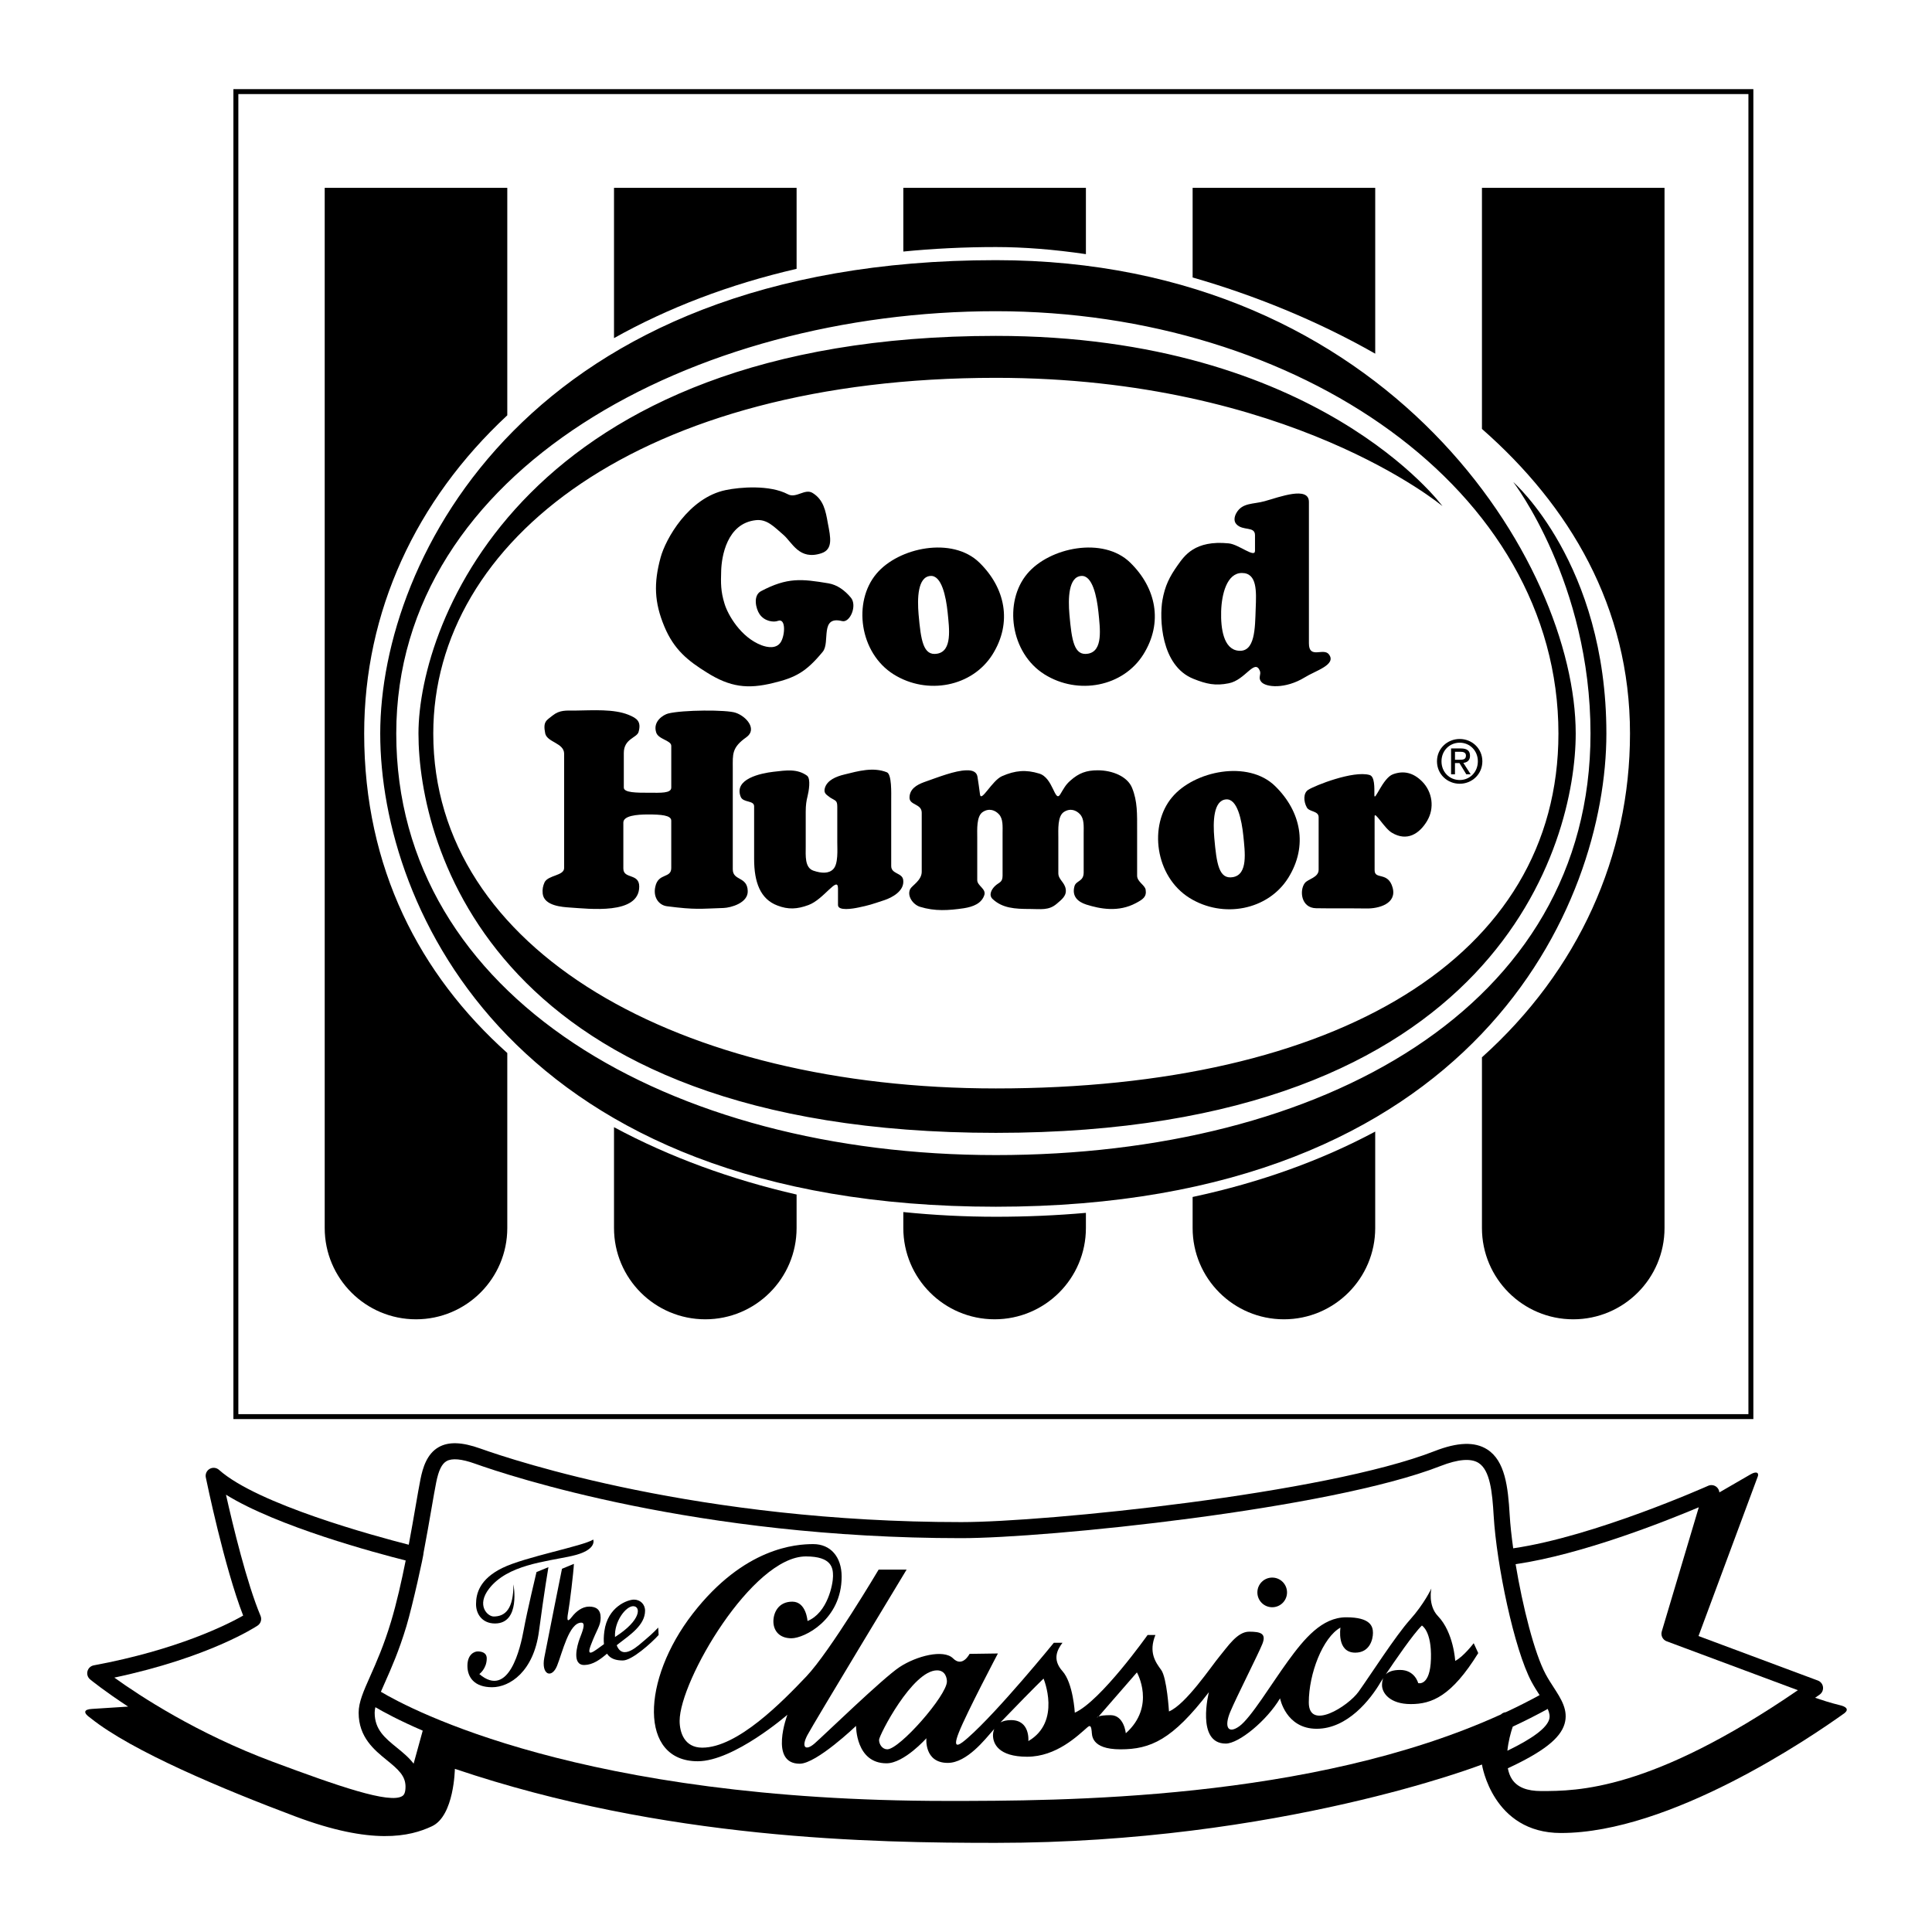 <?xml version="1.0" encoding="utf-8"?>
<!-- Generator: Adobe Illustrator 13.0.0, SVG Export Plug-In . SVG Version: 6.00 Build 14948)  -->
<!DOCTYPE svg PUBLIC "-//W3C//DTD SVG 1.0//EN" "http://www.w3.org/TR/2001/REC-SVG-20010904/DTD/svg10.dtd">
<svg version="1.0" id="Layer_1" xmlns="http://www.w3.org/2000/svg" xmlns:xlink="http://www.w3.org/1999/xlink" x="0px" y="0px"
	 width="192.756px" height="192.756px" viewBox="0 0 192.756 192.756" enable-background="new 0 0 192.756 192.756"
	 xml:space="preserve">
<g>
	<polygon fill-rule="evenodd" clip-rule="evenodd" fill="#FFFFFF" points="0,0 192.756,0 192.756,192.756 0,192.756 0,0 	"/>
	<path fill-rule="evenodd" clip-rule="evenodd" d="M9.028,171.406c4.142,3.328,13.323,7.145,20.414,9.811
		c7.693,2.893,11.447,2.031,13.663,0.984c2.216-1.045,2.277-5.723,2.277-5.723c20.925,7.076,41.727,7.385,53.975,7.385
		c28.311,0,48.497-7.816,48.497-7.816s1.046,6.832,7.877,6.832c10.902,0,24.82-9.467,28.297-11.959
		c0.478-0.389,0.137-0.658-0.475-0.797c-0.919-0.219-1.953-0.561-2.459-0.736c0.151-0.105,0.302-0.209,0.454-0.316
		c0.243-0.172,0.371-0.463,0.333-0.758c-0.038-0.293-0.236-0.543-0.515-0.646l-11.905-4.439l5.882-15.836
		c0.194-0.408-0.041-0.67-0.686-0.297l-3.114,1.803c-0.019-0.201-0.11-0.393-0.269-0.531c-0.235-0.205-0.569-0.256-0.854-0.127
		c-0.116,0.051-11.337,5.059-19.448,6.236c-0.171-1.217-0.293-2.357-0.351-3.338c-0.164-2.789-0.459-5.385-2.238-6.525
		c-1.233-0.789-2.951-0.736-5.252,0.164c-10.89,4.262-38.824,7.084-47.221,7.084c-26.111,0-44.55-6.113-47.982-7.338
		c-1.844-0.658-3.166-0.703-4.16-0.141c-1.177,0.666-1.589,2.061-1.817,3.199c-0.137,0.686-0.301,1.633-0.491,2.73
		c-0.191,1.107-0.418,2.418-0.679,3.807c-3.362-0.859-15.094-4.037-18.93-7.469c-0.257-0.23-0.633-0.27-0.932-0.098
		s-0.455,0.516-0.385,0.854c0.077,0.379,1.843,8.93,3.726,13.783c-1.578,0.895-6.539,3.408-14.905,4.965
		c-0.306,0.057-0.551,0.285-0.628,0.586c-0.078,0.303,0.026,0.621,0.267,0.818c0.123,0.102,1.462,1.189,3.789,2.711l-3.589,0.23
		C8.332,170.539,8.279,170.891,9.028,171.406L9.028,171.406z"/>
	<path fill-rule="evenodd" clip-rule="evenodd" fill="#FFFFFF" d="M38,168.789c0.119-0.279,0.251-0.576,0.393-0.895
		c0.631-1.42,1.415-3.184,2.155-5.65c0.611-2.035,1.759-7.229,1.717-7.361c0.3-1.574,0.558-3.062,0.772-4.299
		c0.188-1.086,0.35-2.025,0.483-2.689c0.239-1.197,0.559-1.85,1.036-2.121c0.545-0.307,1.499-0.223,2.834,0.256
		c3.475,1.24,22.145,7.432,48.52,7.432c8.485,0,36.746-2.867,47.804-7.195c1.765-0.689,3.046-0.793,3.807-0.307
		c1.146,0.734,1.364,2.912,1.503,5.271c0.286,4.854,2.039,13.332,3.787,16.58c0.256,0.475,0.538,0.916,0.794,1.311
		c-1.097,0.602-2.223,1.168-3.371,1.703c-0.18,0.018-0.351,0.094-0.48,0.223c-18.952,8.631-44.091,8.631-55.32,8.631
		C58.059,179.678,40.968,170.557,38,168.789L38,168.789z"/>
	<polygon fill-rule="evenodd" clip-rule="evenodd" points="174.687,8.893 23.533,8.893 23.287,8.893 23.287,9.139 23.287,141.336 
		23.287,141.582 23.533,141.582 174.687,141.582 174.933,141.582 174.933,141.336 174.933,9.139 174.933,8.893 174.687,8.893 	"/>
	<polygon fill-rule="evenodd" clip-rule="evenodd" fill="#FFFFFF" points="174.44,9.385 174.44,141.09 23.78,141.09 23.78,9.385 
		174.44,9.385 	"/>
	<path fill-rule="evenodd" clip-rule="evenodd" d="M150.98,48.093c0,0,9.289,8.105,9.289,25.091s-12.908,47.212-60.913,47.212
		S37.935,90.663,37.935,73.185s14.894-47.229,61.422-47.229c39.388,0,57.852,30.323,57.852,47.229
		c0,10.832-7.632,39.841-57.852,39.841c-50.221,0-57.606-28.763-57.606-39.841c0-11.078,10.585-39.674,57.606-39.674
		c32.125,0,44.558,16.986,44.558,16.986s-15.263-12.801-44.558-12.801c-35.45,0-56.129,16.248-56.129,35.489
		c0,21.664,24.618,35.409,56.129,35.409c33.972,0,56.128-13.047,56.128-35.409c0-24.372-26.021-42.136-56.128-42.136
		c-30.107,0-59.822,15.795-59.822,42.136s27.326,42.058,59.822,42.058c32.495,0,59.328-14.732,59.328-42.058
		C158.685,58.128,150.98,48.093,150.98,48.093L150.98,48.093z"/>
	<path fill-rule="evenodd" clip-rule="evenodd" d="M36.334,73.185c0-12.157,5.14-23.248,14.278-31.749V18.74H32.396v103.78
		c0,5.029,4.078,9.107,9.108,9.107s9.108-4.078,9.108-9.107v-17.461C41.868,97.227,36.334,86.593,36.334,73.185L36.334,73.185z"/>
	<path fill-rule="evenodd" clip-rule="evenodd" d="M79.477,26.821V18.74H61.26v14.994C66.616,30.733,72.723,28.379,79.477,26.821
		L79.477,26.821z"/>
	<path fill-rule="evenodd" clip-rule="evenodd" d="M61.26,112.459v10.061c0,5.029,4.078,9.107,9.108,9.107
		c5.03,0,9.108-4.078,9.108-9.107v-3.34C72.985,117.689,66.808,115.447,61.26,112.459L61.26,112.459z"/>
	<path fill-rule="evenodd" clip-rule="evenodd" d="M99.356,24.648c2.763,0,5.794,0.236,8.985,0.708V18.74H90.125v6.356
		C93.108,24.803,96.187,24.648,99.356,24.648L99.356,24.648z"/>
	<path fill-rule="evenodd" clip-rule="evenodd" d="M99.356,121.396c-3.088,0-6.174-0.158-9.232-0.469v1.592
		c0,5.029,4.078,9.107,9.109,9.107c5.03,0,9.108-4.078,9.108-9.107v-1.512C105.45,121.262,102.455,121.396,99.356,121.396
		L99.356,121.396z"/>
	<path fill-rule="evenodd" clip-rule="evenodd" d="M137.206,35.287V18.74h-18.218v8.943
		C125.113,29.443,131.39,31.974,137.206,35.287L137.206,35.287z"/>
	<path fill-rule="evenodd" clip-rule="evenodd" d="M118.988,119.422v3.098c0,5.029,4.078,9.107,9.109,9.107
		c5.03,0,9.108-4.078,9.108-9.107v-9.623C131.903,115.736,125.815,117.961,118.988,119.422L118.988,119.422z"/>
	<path fill-rule="evenodd" clip-rule="evenodd" d="M147.854,18.74v24.054c8.725,7.653,14.771,17.761,14.771,30.391
		c0,12.197-5.116,23.631-14.771,32.302v17.033c0,5.029,4.077,9.107,9.108,9.107c5.03,0,9.108-4.078,9.108-9.107V18.74H147.854
		L147.854,18.74z"/>
	<path fill-rule="evenodd" clip-rule="evenodd" d="M82.089,65.021c-1.664,2.019-2.715,2.585-4.97,3.126
		c-2.518,0.616-4.269,0.419-6.611-1.059c-1.861-1.157-3.262-2.265-4.225-4.579c-1.007-2.413-1.073-4.333-0.373-6.893
		c0.482-1.798,2.78-5.958,6.502-6.722c1.401-0.295,4.378-0.542,6.196,0.419c0.832,0.443,1.708-0.615,2.474-0.124
		c1.073,0.665,1.292,1.749,1.51,3.004c0.285,1.452,0.526,2.609-0.634,3.003c-2.233,0.739-2.912-1.083-3.81-1.847
		c-0.919-0.788-1.62-1.575-2.736-1.452c-2.912,0.32-3.415,3.668-3.459,5.022c-0.044,1.28-0.044,2.092,0.329,3.299
		c0.328,1.108,1.62,3.373,3.7,4.161c0.591,0.222,1.467,0.369,1.904-0.295c0.438-0.665,0.547-2.438-0.263-2.142
		c-0.438,0.172-1.357,0.049-1.839-0.665c-0.372-0.542-0.679-1.846,0.131-2.29c2.649-1.403,4.072-1.231,6.743-0.788
		c0.875,0.147,1.642,0.714,2.233,1.428c0.657,0.788-0.088,2.536-0.876,2.339C81.76,61.402,82.855,64.085,82.089,65.021
		L82.089,65.021z"/>
	<path fill-rule="evenodd" clip-rule="evenodd" d="M87.442,57.241c2.207-2.634,7.585-3.742,10.273-1.108
		c2.574,2.511,3.31,5.958,1.31,9.158c-2.022,3.226-6.504,4.087-9.859,1.994C85.741,65.144,85.075,60.048,87.442,57.241
		L87.442,57.241z"/>
	<path fill-rule="evenodd" clip-rule="evenodd" fill="#FFFFFF" d="M94.544,61.082c-0.161-1.551-0.598-3.718-1.724-3.619
		c-1.264,0.099-1.31,2.24-1.172,3.84c0.23,2.585,0.459,4.161,1.862,3.915C95.027,64.947,94.705,62.707,94.544,61.082L94.544,61.082z
		"/>
	<path fill-rule="evenodd" clip-rule="evenodd" d="M102.49,57.241c2.206-2.634,7.585-3.742,10.273-1.108
		c2.574,2.511,3.31,5.958,1.311,9.158c-2.022,3.226-6.505,4.087-9.86,1.994C100.79,65.144,100.123,60.048,102.49,57.241
		L102.49,57.241z"/>
	<path fill-rule="evenodd" clip-rule="evenodd" fill="#FFFFFF" d="M109.592,61.082c-0.16-1.551-0.597-3.718-1.724-3.619
		c-1.264,0.099-1.31,2.24-1.172,3.84c0.229,2.585,0.46,4.161,1.861,3.915C110.075,64.947,109.753,62.707,109.592,61.082
		L109.592,61.082z"/>
	<path fill-rule="evenodd" clip-rule="evenodd" d="M122.592,68.172c-1.333,0.271-2.229,0.074-3.517-0.443
		c-3.286-1.305-3.401-6.081-3.103-7.829c0.253-1.453,0.713-2.363,1.517-3.496c0.667-0.936,1.701-2.536,5.103-2.191
		c1.012,0.099,2.62,1.502,2.62,0.739c0-0.96,0-0.862,0-1.551c0-0.936-1.218-0.394-1.861-1.108c-0.276-0.296-0.207-0.739,0-1.108
		c0.598-1.059,1.701-0.862,2.827-1.182c1.493-0.418,4.413-1.526,4.413,0.074c0,6.105,0,8.641,0,14.107
		c0,1.625,1.471,0.394,1.999,1.107c0.781,1.034-1.355,1.625-2.413,2.29c-1.931,1.182-3.884,1.01-4.344,0.443
		c-0.345-0.418,0.022-0.714-0.138-1.107C125.166,65.686,124.247,67.852,122.592,68.172L122.592,68.172z"/>
	<path fill-rule="evenodd" clip-rule="evenodd" fill="#FFFFFF" d="M125.281,60.712c0.068-1.699,0.16-3.545-1.379-3.545
		c-1.494,0-2.022,2.117-2.068,3.84c-0.046,1.674,0.229,3.767,1.724,3.915C125.235,65.095,125.212,62.658,125.281,60.712
		L125.281,60.712z"/>
	<path fill-rule="evenodd" clip-rule="evenodd" d="M74.602,88.891c0.046,1.207-1.701,1.674-2.414,1.699
		c-2.344,0.074-2.758,0.197-5.631-0.172c-0.828-0.099-1.425-0.911-1.172-1.97c0.299-1.378,1.586-0.788,1.586-1.846
		c0-1.92,0-3.447,0-4.727c0-0.542-1.034-0.616-2.321-0.616c-1.126,0-2.459,0.123-2.459,0.812c0,0.936,0,2.585,0,4.58
		c0,1.083,1.585,0.443,1.585,1.797c0,2.856-5.01,2.216-6.964,2.093c-0.667-0.049-2.528-0.148-2.667-1.379
		c-0.046-0.443,0.023-0.763,0.184-1.132c0.368-0.738,1.954-0.64,1.954-1.428c0-4.062,0-7.386,0-11.399
		c0-1.083-1.678-1.132-1.885-2.019c-0.253-1.231,0.138-1.305,0.736-1.797c0.712-0.566,1.356-0.492,2.207-0.492
		c1.861-0.025,3.884-0.172,5.355,0.418c0.851,0.345,1.31,0.665,1.012,1.723c-0.184,0.591-1.471,0.665-1.471,2.093
		c0,1.354,0,2.142,0,3.447c0,0.517,1.264,0.517,2.528,0.517c1.126,0,2.207,0.074,2.207-0.517c0-1.674,0-2.462,0-4.161
		c0-0.566-1.333-0.64-1.517-1.378c-0.322-1.083,0.736-1.723,1.195-1.846c1.425-0.37,5.884-0.394,6.757-0.074
		c1.08,0.37,2.16,1.649,1.057,2.438c-1.471,1.034-1.356,1.699-1.356,3.077c0,3.521,0,6.18,0,10.094
		C73.107,87.906,74.556,87.414,74.602,88.891L74.602,88.891z"/>
	<path fill-rule="evenodd" clip-rule="evenodd" d="M75.239,85.691c0-1.478,0-3.25,0-5.244c0-0.616-1.08-0.345-1.333-0.936
		c-0.735-1.797,2-2.364,3.264-2.511c1.287-0.148,2.367-0.32,3.355,0.394c0.391,0.32,0.161,1.575,0.046,2.043
		c-0.115,0.443-0.184,0.887-0.184,1.551c0,1.108,0,2.093,0,3.447c0,0.936-0.115,2.142,0.781,2.437
		c0.805,0.271,1.517,0.295,1.954-0.147c0.529-0.517,0.414-1.97,0.414-2.684c0-1.453,0-2.142,0-3.545
		c0-0.665-0.184-0.591-0.689-0.911c-0.322-0.271-0.712-0.394-0.551-0.96c0.229-0.788,1.126-1.157,1.954-1.354
		c1.379-0.344,2.873-0.763,4.229-0.221c0.505,0.197,0.437,2.092,0.437,2.782c0,0.394,0,5.613,0,6.573
		c0,0.812,1.103,0.665,1.195,1.379c0.161,1.108-1.126,1.772-1.862,2.019c-1.333,0.443-1.54,0.517-2.597,0.738
		c-0.575,0.123-2.045,0.369-2.045-0.246c0-0.689,0-0.985,0-1.649c0-1.33-1.402,1.083-2.942,1.649
		c-1.126,0.418-2.023,0.468-3.103,0.049C75.86,89.704,75.239,88.029,75.239,85.691L75.239,85.691z"/>
	<path fill-rule="evenodd" clip-rule="evenodd" d="M108.118,83.155c0-0.714,0.068-1.453-0.368-1.92
		c-0.367-0.395-0.965-0.641-1.608-0.222s-0.552,1.773-0.552,2.561c0,1.625,0,1.428,0,3.545c0,0.64,0.621,0.886,0.735,1.575
		c0.115,0.69-0.414,1.059-0.896,1.478c-0.804,0.689-1.608,0.517-2.666,0.517c-1.517,0-2.758-0.074-3.746-1.009
		c-0.391-0.394-0.092-0.936,0.229-1.256c0.414-0.418,0.782-0.345,0.782-1.059c0-1.207,0-2.782,0-4.21
		c0-0.714,0.068-1.453-0.368-1.92c-0.368-0.395-0.966-0.641-1.609-0.222c-0.643,0.418-0.551,1.773-0.551,2.561
		c0,1.625,0,2.634,0,4.235c0,0.566,0.896,0.861,0.712,1.477c-0.275,0.861-1.126,1.182-2.045,1.329
		c-1.517,0.222-2.896,0.32-4.39-0.147c-0.69-0.222-1.31-1.083-0.965-1.773c0.207-0.369,1.149-0.861,1.149-1.723
		c0-2.216,0-4.209,0-5.884c0-0.911-1.218-0.738-1.218-1.501c0-0.862,0.712-1.28,1.448-1.551c1.471-0.517,3.08-1.157,4.229-1.182
		c0.667-0.024,1.034,0.197,1.103,0.64c0.115,0.665,0.161,1.133,0.253,1.772c0.115,0.812,1.195-1.378,2.184-1.822
		c1.333-0.591,2.413-0.665,3.7-0.271c1.425,0.394,1.562,2.954,2.114,2.092c0.345-0.566,0.529-0.96,1.012-1.378
		c0.851-0.763,1.608-1.034,2.734-1.034c1.472,0,2.965,0.616,3.425,1.748c0.552,1.354,0.506,2.609,0.506,4.309
		c0,1.649,0,2.782,0,4.456c0,0.615,0.781,0.936,0.851,1.403c0.115,0.714-0.276,0.96-0.965,1.33c-1.747,0.935-3.563,0.59-4.965,0.147
		c-0.828-0.271-1.448-0.812-1.173-1.822c0.161-0.591,0.92-0.443,0.92-1.379C108.118,85.321,108.118,84.657,108.118,83.155
		L108.118,83.155z"/>
	<path fill-rule="evenodd" clip-rule="evenodd" d="M116.944,79.536c2.207-2.634,7.585-3.742,10.274-1.108
		c2.574,2.511,3.31,5.958,1.31,9.159c-2.022,3.225-6.504,4.086-9.859,1.994C115.244,87.438,114.577,82.342,116.944,79.536
		L116.944,79.536z"/>
	<path fill-rule="evenodd" clip-rule="evenodd" fill="#FFFFFF" d="M124.047,83.376c-0.161-1.551-0.598-3.718-1.724-3.619
		c-1.265,0.099-1.311,2.24-1.173,3.84c0.23,2.585,0.46,4.161,1.862,3.915C124.529,87.242,124.208,85.001,124.047,83.376
		L124.047,83.376z"/>
	<path fill-rule="evenodd" clip-rule="evenodd" d="M137.146,86.823c0,0.985,1.333,0.098,1.792,1.723
		c0.46,1.625-1.402,2.117-2.597,2.092c-1.907-0.024-3.7,0-5.033-0.024c-1.518-0.024-1.678-1.797-1.126-2.511
		c0.321-0.418,1.379-0.541,1.379-1.329c0-1.797,0-3.274,0-5.244c0-0.64-0.92-0.517-1.173-0.96c-0.345-0.616-0.367-1.453,0.138-1.772
		c0.644-0.418,4.482-1.945,6.114-1.478c0.528,0.148,0.482,1.256,0.482,1.994c0,0.788,0.827-1.699,1.862-2.068
		c1.079-0.394,2.045-0.147,2.918,0.739c1.012,1.034,1.241,2.634,0.483,3.914c-0.759,1.28-2,2.093-3.517,1.182
		c-0.759-0.443-1.724-2.216-1.724-1.625C137.146,82.416,137.146,85.001,137.146,86.823L137.146,86.823z"/>
	<path fill-rule="evenodd" clip-rule="evenodd" d="M143.368,75.956c0-1.283,1.04-2.228,2.27-2.228c1.217,0,2.257,0.945,2.257,2.228
		c0,1.294-1.04,2.239-2.257,2.239C144.408,78.195,143.368,77.25,143.368,75.956L143.368,75.956z"/>
	<path fill-rule="evenodd" clip-rule="evenodd" fill="#FFFFFF" d="M145.638,77.822c1.01,0,1.808-0.792,1.808-1.867
		c0-1.058-0.798-1.856-1.808-1.856c-1.022,0-1.82,0.798-1.82,1.856C143.817,77.031,144.615,77.822,145.638,77.822L145.638,77.822z"
		/>
	<path fill-rule="evenodd" clip-rule="evenodd" d="M145.165,77.25h-0.391v-2.577h0.981c0.608,0,0.909,0.225,0.909,0.733
		c0,0.461-0.289,0.662-0.667,0.709l0.732,1.135h-0.438l-0.679-1.117h-0.449V77.25L145.165,77.25z"/>
	<path fill-rule="evenodd" clip-rule="evenodd" fill="#FFFFFF" d="M145.632,75.801c0.331,0,0.626-0.023,0.626-0.419
		c0-0.32-0.289-0.378-0.562-0.378h-0.531v0.797H145.632L145.632,75.801z"/>
	<path fill-rule="evenodd" clip-rule="evenodd" fill="#FFFFFF" d="M40.16,179.178c-1.225,0.85-6.567-1.031-12.901-3.389
		c-7.617-2.834-13.343-6.607-15.852-8.414c9.439-2.006,14.089-5.051,14.293-5.188c0.32-0.213,0.443-0.621,0.294-0.975
		c-1.37-3.254-2.759-9.023-3.448-12.086c5.139,3.188,14.971,5.818,17.93,6.564c-0.415,2.078-0.902,4.229-1.461,6.094
		c-0.71,2.367-1.472,4.082-2.084,5.459c-0.667,1.502-1.149,2.586-1.149,3.633c0,2.453,1.562,3.721,2.816,4.738
		c1.154,0.938,1.861,1.566,1.861,2.648C40.458,178.969,40.241,179.119,40.16,179.178L40.16,179.178z"/>
	<path fill-rule="evenodd" clip-rule="evenodd" fill="#FFFFFF" d="M41.267,175.961c-0.47-0.619-1.084-1.119-1.661-1.588
		c-1.194-0.969-2.225-1.805-2.225-3.496c0-0.168,0.025-0.35,0.07-0.549c0.864,0.506,2.415,1.344,4.725,2.34L41.267,175.961
		L41.267,175.961z"/>
	<path fill-rule="evenodd" clip-rule="evenodd" fill="#FFFFFF" d="M154.415,170.5c0.176,0.393,0.24,0.727,0.146,1.045
		c-0.257,0.863-1.628,1.893-4.17,3.127c0.096-0.93,0.334-1.818,0.537-2.406C152.116,171.711,153.28,171.125,154.415,170.5
		L154.415,170.5z"/>
	<path fill-rule="evenodd" clip-rule="evenodd" fill="#FFFFFF" d="M150.866,177.533c-0.216-0.32-0.351-0.701-0.43-1.111
		c3.521-1.637,5.229-2.977,5.658-4.422c0.402-1.355-0.326-2.482-1.1-3.676c-0.263-0.404-0.534-0.824-0.775-1.273
		c-1.128-2.094-2.307-6.773-3.006-10.994c6.572-0.955,14.849-4.232,18.277-5.676l-3.695,12.391c-0.12,0.402,0.093,0.83,0.487,0.979
		l13.092,4.881c-14.672,10.061-22.028,10.062-25.613,10.062C152.341,178.693,151.394,178.314,150.866,177.533L150.866,177.533z"/>
	<path fill-rule="evenodd" clip-rule="evenodd" d="M147.032,163.943c0,0-1.025,1.354-1.846,1.764c0,0-0.154-2.84-1.724-4.471
		c-1.025-1.068-0.656-2.75-0.656-2.75s-0.698,1.518-2.134,3.119c-1.436,1.6-3.948,5.527-5.129,7.18
		c-1.025,1.436-4.964,3.939-4.964,1.066c0-2.871,1.395-6.482,3.159-7.467c0,0-0.411,2.502,1.477,2.502
		c1.437,0,1.765-1.312,1.765-1.969s-0.246-1.559-2.667-1.559s-4.186,2.133-5.826,4.389c-1.642,2.258-3.693,5.662-4.842,6.484
		c-1.148,0.82-1.519,0.039-0.902-1.438c0.615-1.477,2.79-5.744,3.2-6.77s-0.123-1.23-1.313-1.23c-1.189,0-2.133,1.477-2.954,2.461
		c-0.82,0.984-3.364,4.801-5.047,5.498c0,0-0.204-3.363-0.779-4.145c-0.574-0.779-1.271-1.764-0.574-3.486h-0.779
		c0,0-4.678,6.605-7.263,7.754c0,0-0.164-2.953-1.23-4.143c-1.066-1.191-0.492-2.176,0-2.832h-0.862c0,0-5.577,6.855-8.575,9.479
		c-0.656,0.574-1.682,1.436-0.902-0.533c0.779-1.971,3.897-7.879,3.897-7.879l-2.831,0.041c0,0-0.697,1.395-1.641,0.451
		c-0.943-0.943-3.651-0.246-5.333,0.861c-1.682,1.109-7.59,6.854-8.493,7.633s-1.354,0.369-0.698-0.861
		c0.657-1.232,9.888-16.494,9.888-16.494h-2.79c0,0-4.841,8.164-7.221,10.668c-2.38,2.502-6.852,7.098-10.38,7.098
		c-1.805,0-2.256-1.559-2.256-2.668c0-4.02,7.262-16.412,12.596-16.412c2.626,0,2.708,1.191,2.708,1.971s-0.533,3.65-2.544,4.473
		c0,0-0.123-1.93-1.518-1.93s-1.887,1.107-1.887,1.971c0,0.861,0.533,1.682,1.805,1.682s5.005-1.846,5.005-6.154
		c0-1.969-1.107-3.242-2.831-3.242s-6.893,0.328-12.021,6.936c-5.129,6.605-5.375,14.729,0.492,14.729
		c3.611,0,8.945-4.637,8.945-4.637s-1.846,4.883,1.231,4.883c1.682,0,5.621-3.773,5.621-3.773s-0.041,3.732,3.037,3.732
		c1.764,0,3.98-2.502,3.98-2.502s-0.247,2.461,2.133,2.461c1.928,0,3.774-2.42,4.472-3.199c0.045-0.051,0.103-0.113,0.169-0.186
		c-0.086,0.199-0.128,0.416-0.128,0.637c0,0.779,0.492,2.133,3.406,2.133c2.913,0,5.042-2.09,6.031-2.953
		c0.328-0.289,0.369,0.08,0.41,0.41c0.041,0.328-0.123,1.805,2.872,1.805s5.17-0.943,8.821-5.703c0,0-1.312,5.129,1.682,5.129
		c1.313,0,4.104-2.299,5.417-4.514c0,0,0.574,3.037,3.651,3.037s5.375-2.914,6.4-4.678c0,0,0.091-0.141,0.245-0.371
		c-0.09,0.215-0.122,0.455-0.122,0.699c0,0.779,0.779,1.887,2.872,1.887s4.062-0.779,6.729-5.088L147.032,163.943L147.032,163.943z"
		/>
	<path fill-rule="evenodd" clip-rule="evenodd" d="M49.382,161.975c2.585,0,1.846-3.898,1.846-3.898c0,2.42-0.8,3.201-1.97,3.201
		c-0.615,0-1.764-1.109-0.451-2.791c1.849-2.369,5.58-2.666,8.206-3.24c2.626-0.576,2.174-1.643,2.174-1.643
		c-1.026,0.656-6.811,1.725-9.067,2.832s-2.626,2.543-2.626,3.609C47.495,161.113,48.182,161.975,49.382,161.975L49.382,161.975z"/>
	<path fill-rule="evenodd" clip-rule="evenodd" d="M53.526,156.846c0,0-0.943,3.938-1.271,5.744
		c-0.329,1.805-1.478,6.934-4.432,4.432c0,0,0.739-0.535,0.739-1.561c0-0.615-0.574-0.697-0.903-0.697
		c-0.328,0-1.025,0.287-1.025,1.436c0,1.15,0.697,2.135,2.461,2.135c1.765,0,4.144-1.559,4.677-5.58
		c0.534-4.021,0.944-6.4,0.944-6.4L53.526,156.846L53.526,156.846z"/>
	<path fill-rule="evenodd" clip-rule="evenodd" d="M65.712,163.123l-0.041-0.738c0,0-0.574,0.615-1.272,1.189
		c-0.681,0.561-2.26,2.176-2.87,0.572c0.067-0.055,0.135-0.109,0.203-0.162c1.108-0.861,2.626-1.846,2.626-3.281
		c0-0.658-0.492-1.109-1.108-1.109c-0.615,0-2.626,0.697-2.954,3.16c-0.068,0.512-0.075,0.932-0.038,1.283
		c-0.97,0.699-1.814,1.438-1.316,0.111c0.616-1.641,0.985-1.928,0.985-2.748c0-0.822-0.451-1.109-1.149-1.109
		s-1.313,0.492-1.724,1.027c-0.41,0.533-0.533,0.451-0.369-0.451c0.164-0.904,0.533-3.98,0.574-4.842l-1.19,0.492
		c0,0-1.436,7.139-1.764,8.861s0.739,2.135,1.272,0.82c0.533-1.312,1.19-4.307,2.421-4.307c0.494,0,0.082,0.943-0.165,1.6
		s-0.82,2.666,0.493,2.625c0.839-0.025,1.544-0.537,2.233-1.129c0.352,0.539,0.948,0.678,1.583,0.678
		C63.045,165.666,64.973,163.943,65.712,163.123L65.712,163.123z"/>
	<path fill-rule="evenodd" clip-rule="evenodd" fill="#FFFFFF" d="M63.168,160.25c0.782,0,0.843,1.389-1.809,3.074
		C61.272,161.746,62.453,160.25,63.168,160.25L63.168,160.25z"/>
	<path fill-rule="evenodd" clip-rule="evenodd" fill="#FFFFFF" d="M102.598,173.709c0,0,0.205-2.094-1.724-2.094
		c-0.441,0-0.789,0.086-1.057,0.227c1.295-1.355,3.591-3.695,4.298-4.369C104.115,167.473,105.921,171.779,102.598,173.709
		L102.598,173.709z"/>
	<path fill-rule="evenodd" clip-rule="evenodd" fill="#FFFFFF" d="M142.766,165.502c-0.082,2.791-1.272,2.422-1.272,2.422
		s-0.328-1.314-1.805-1.314c-0.721,0-1.166,0.178-1.436,0.447c0.891-1.328,2.753-4.051,3.609-4.877
		C141.862,162.18,142.848,162.713,142.766,165.502L142.766,165.502z"/>
	<path fill-rule="evenodd" clip-rule="evenodd" d="M126.928,160.355c0.817,0,1.479-0.662,1.479-1.479c0-0.818-0.662-1.48-1.479-1.48
		s-1.479,0.662-1.479,1.48C125.448,159.693,126.11,160.355,126.928,160.355L126.928,160.355z"/>
	<path fill-rule="evenodd" clip-rule="evenodd" fill="#FFFFFF" d="M93.489,166.652c0.862,0,0.985,0.82,0.985,1.107
		c0,1.395-4.718,6.77-5.949,6.77c-0.493,0-0.821-0.492-0.821-0.943S91.027,166.652,93.489,166.652L93.489,166.652z"/>
	<path fill-rule="evenodd" clip-rule="evenodd" fill="#FFFFFF" d="M109.613,171.246l3.816-4.389c0,0,1.928,3.363-1.108,6.072
		c0,0-0.164-1.807-1.518-1.807c-1.354,0-1.354,0.246-1.354,0.246L109.613,171.246L109.613,171.246z"/>
</g>
</svg>
